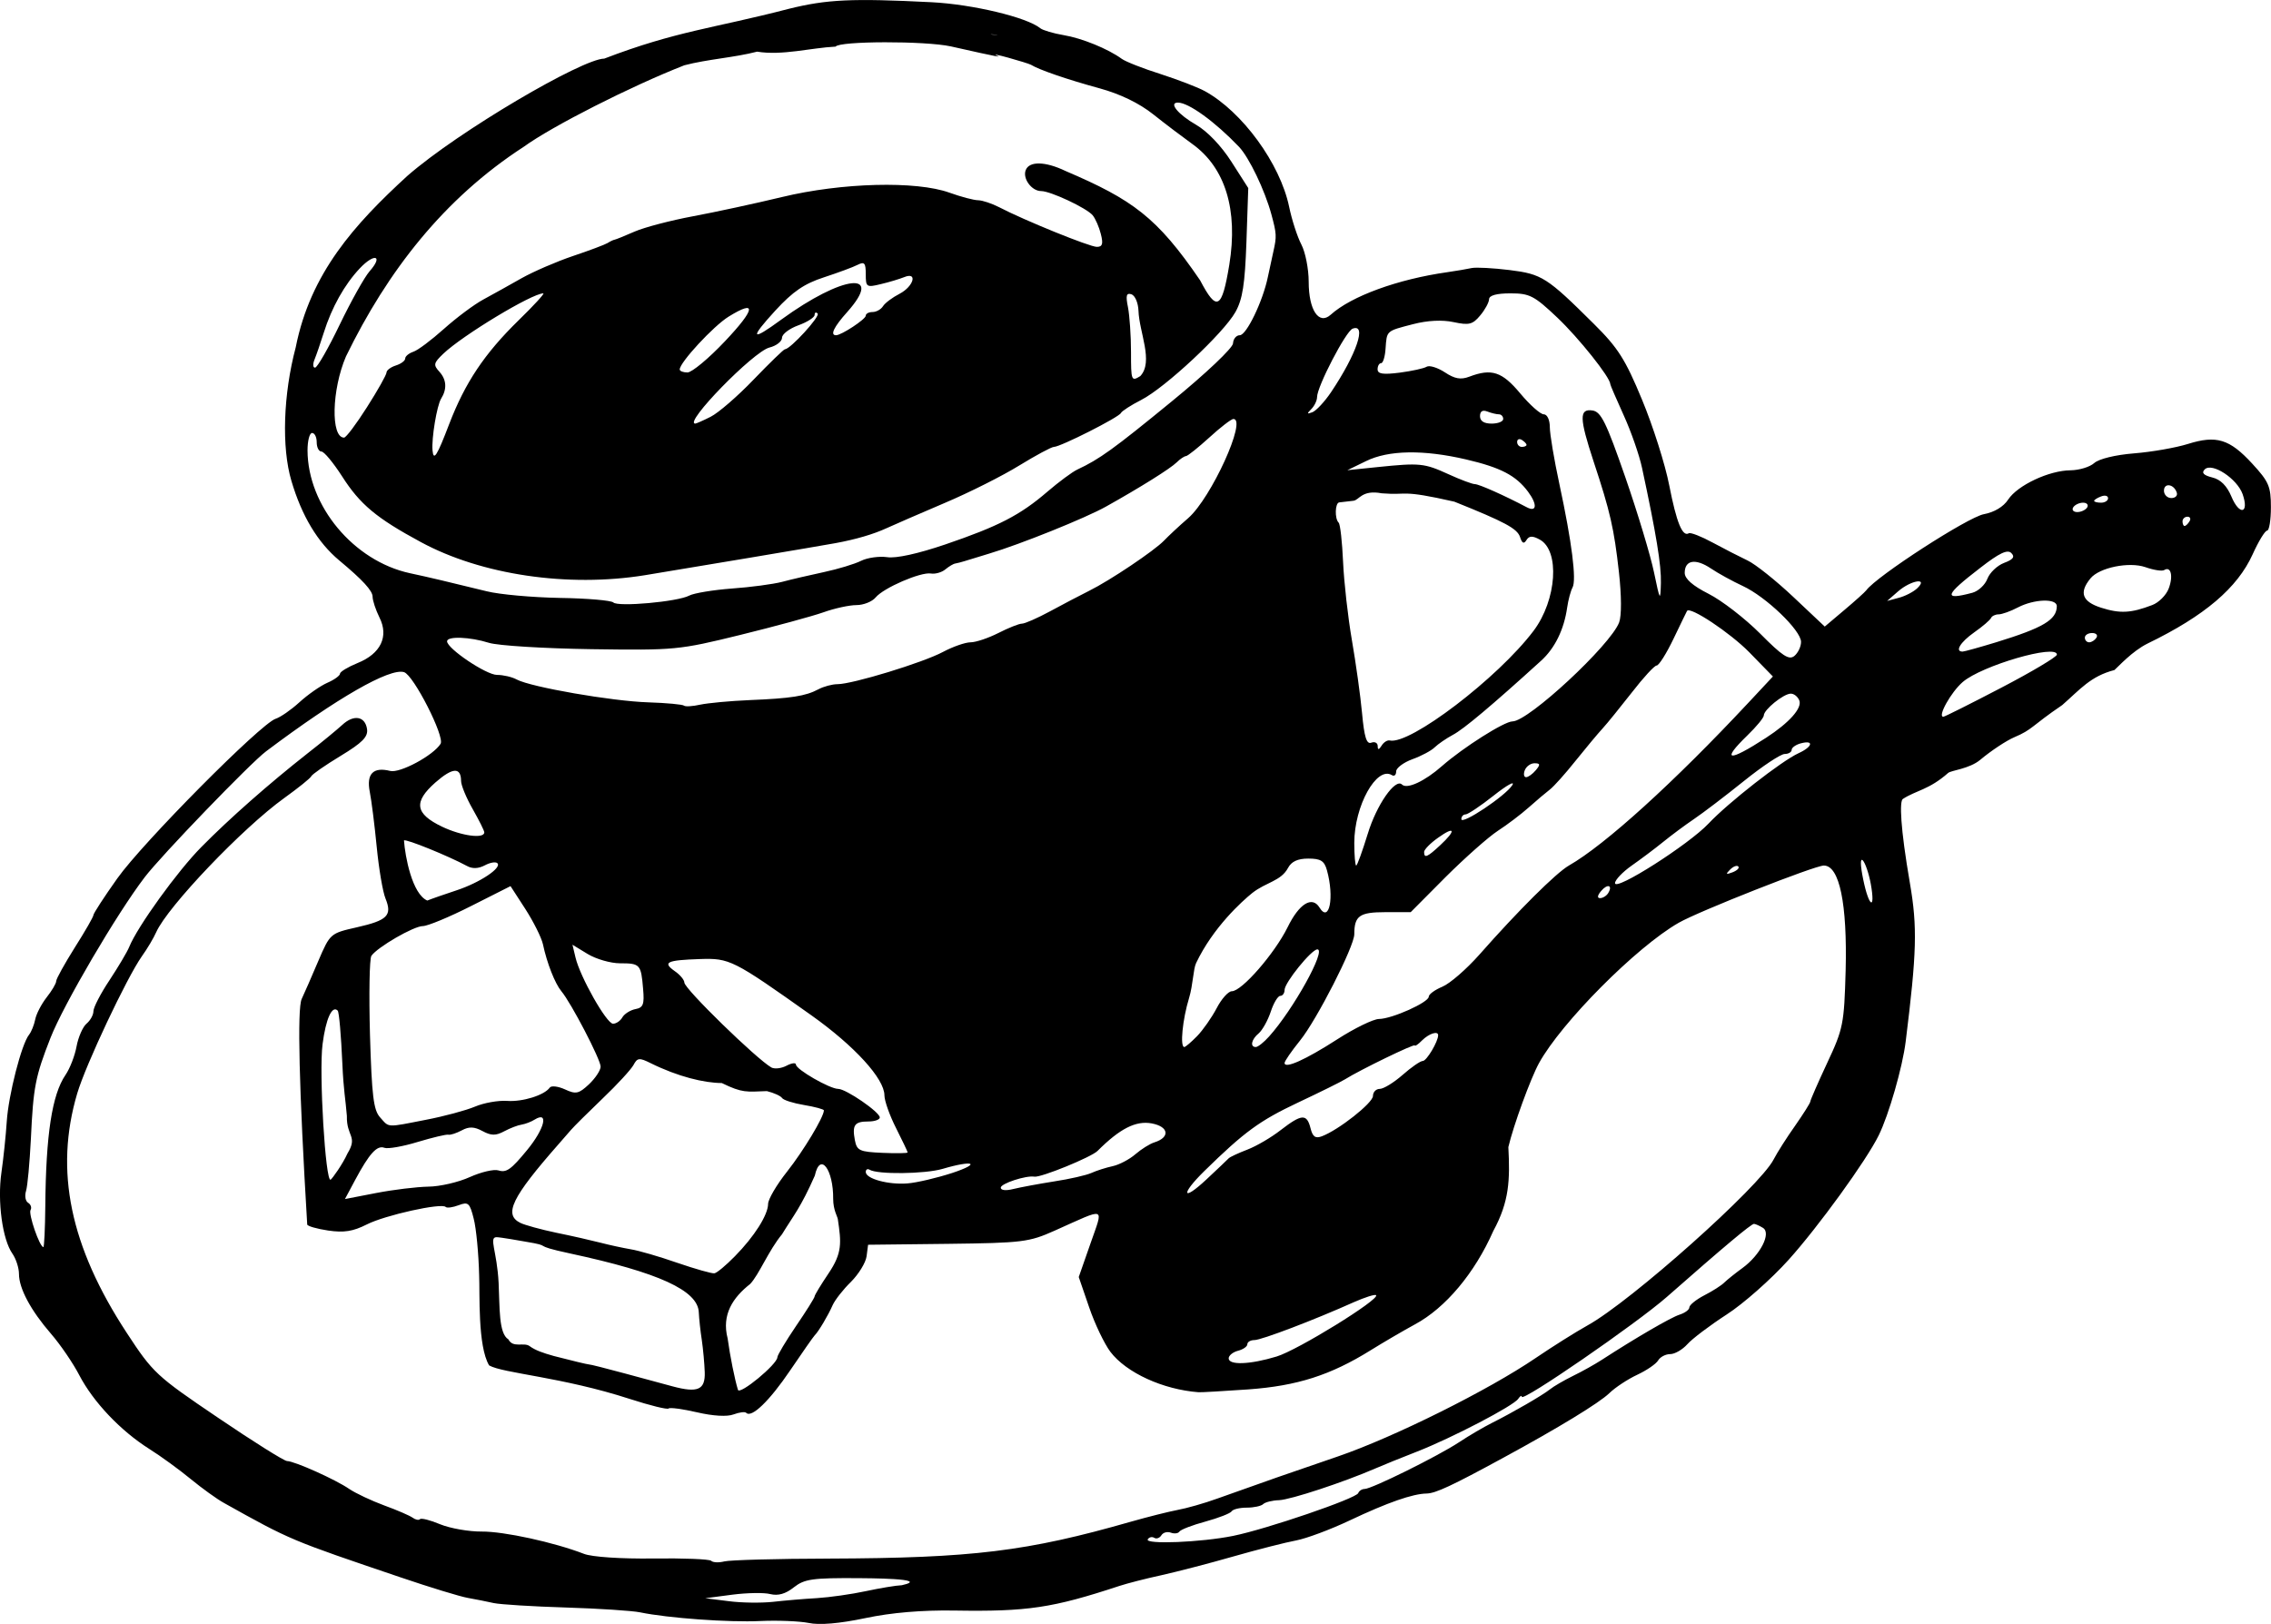 <?xml version="1.0" encoding="UTF-8"?>
<svg version="1.0" viewBox="0 0 225.09 160.97" xmlns="http://www.w3.org/2000/svg">
<g transform="translate(-184.85 -556.61)">
<path d="m265 717.49c-0.91-0.18-3.07-0.27-4.8-0.19-3.08 0.15-9.17-0.29-11.9-0.86-0.77-0.16-4.08-0.38-7.36-0.48s-6.5-0.3-7.15-0.44c-0.64-0.15-1.8-0.37-2.56-0.51-0.76-0.13-3.77-1.05-6.68-2.04-10.94-3.71-10.85-3.66-17.51-7.38-0.69-0.38-2.16-1.44-3.28-2.36-1.13-0.93-2.98-2.28-4.13-3-2.84-1.8-5.52-4.63-6.91-7.28-0.63-1.22-1.9-3.07-2.81-4.12-2.01-2.32-3.18-4.5-3.18-5.94 0-0.59-0.29-1.49-0.65-2.01-0.99-1.4-1.5-5.18-1.09-8.03 0.2-1.39 0.44-3.68 0.53-5.07 0.17-2.62 1.46-7.67 2.21-8.6 0.23-0.29 0.5-0.97 0.61-1.51 0.1-0.54 0.61-1.52 1.13-2.19 0.52-0.66 0.95-1.38 0.95-1.61s0.83-1.72 1.84-3.33c1.02-1.61 1.85-3.05 1.85-3.22 0-0.16 1.06-1.8 2.37-3.64 2.5-3.53 14.22-15.35 15.69-15.82 0.47-0.15 1.53-0.88 2.35-1.63s2.06-1.62 2.76-1.93c0.7-0.3 1.27-0.72 1.27-0.91s0.78-0.66 1.73-1.05c2.3-0.92 3.13-2.63 2.18-4.52-0.37-0.75-0.68-1.68-0.68-2.06 0-0.59-0.98-1.66-3.31-3.6-2.13-1.78-3.71-4.4-4.74-7.89-0.98-3.3-0.81-8.56 0.43-13.23 1.46-7.36 5.82-12.19 11.07-17 5.11-4.46 17.37-11.62 19.51-11.62 7.2-2.76 10.82-2.99 18.31-4.94 3.76-0.93 6.22-1.05 14.14-0.65 4.07 0.21 9.44 1.49 10.77 2.58 0.25 0.2 1.29 0.51 2.3 0.68 1.82 0.3 4.41 1.36 5.77 2.35 0.38 0.28 2.11 0.96 3.85 1.51 1.73 0.56 3.71 1.32 4.38 1.69 3.72 2.04 7.47 7.19 8.36 11.46 0.27 1.31 0.82 3 1.22 3.76 0.39 0.75 0.72 2.41 0.72 3.68 0 2.81 1.01 4.32 2.18 3.27 2.04-1.84 6.63-3.52 11.57-4.22 0.89-0.13 1.97-0.31 2.41-0.41 0.45-0.09 2.13 0 3.75 0.2 3.21 0.4 3.7 0.71 8.36 5.34 2.39 2.37 3.11 3.5 4.77 7.51 1.08 2.6 2.3 6.43 2.7 8.51 0.72 3.68 1.31 5.12 1.94 4.73 0.17-0.1 1.23 0.31 2.37 0.93 1.13 0.61 2.69 1.41 3.45 1.77 0.77 0.36 2.8 1.98 4.52 3.6l3.13 2.95 1.93-1.63c1.07-0.9 2.05-1.78 2.19-1.97 1.01-1.39 10.05-7.24 11.65-7.54 1.03-0.19 1.95-0.74 2.41-1.45 0.93-1.42 4.07-2.89 6.18-2.9 0.86-0.01 1.92-0.33 2.35-0.72 0.46-0.41 2.08-0.81 3.96-0.96 1.75-0.14 4.14-0.56 5.32-0.93 2.83-0.89 4.13-0.49 6.37 1.94 1.66 1.8 1.86 2.27 1.86 4.33 0 1.28-0.17 2.32-0.38 2.32-0.2 0-0.85 1.06-1.43 2.35-1.51 3.33-4.76 6.1-10.41 8.84-1.52 0.75-2.91 2.3-3.29 2.63-2.37 0.61-3.42 1.94-5.17 3.47-3.12 2.12-2.91 2.41-4.75 3.19-0.78 0.33-2.31 1.34-3.38 2.24-1.08 0.9-2.88 1.04-3.18 1.3-1.9 1.68-3.19 1.73-4.49 2.58-0.34 0.21-0.26 2.79 0.7 8.35 0.75 4.35 0.68 6.87-0.42 15.7-0.31 2.53-1.67 7.26-2.67 9.29-1.22 2.49-5.98 9.06-8.94 12.35-1.73 1.92-4.49 4.36-6.14 5.42-1.65 1.07-3.4 2.39-3.88 2.93s-1.25 0.99-1.71 0.99c-0.45 0-0.99 0.28-1.19 0.62-0.2 0.35-1.14 0.99-2.08 1.43s-2.19 1.26-2.77 1.83c-1.01 0.97-5.02 3.42-10.51 6.4-5.07 2.76-6.7 3.52-7.58 3.54-1.39 0.02-3.88 0.89-7.64 2.67-1.9 0.9-4.29 1.79-5.3 1.98-1.02 0.19-3.82 0.9-6.23 1.59-2.4 0.69-5.62 1.52-7.14 1.86-1.53 0.33-3.39 0.81-4.15 1.06-6.64 2.19-9.11 2.56-16.38 2.44-3.17-0.05-6.2 0.2-8.8 0.75-2.57 0.54-4.55 0.71-5.62 0.48zm0.82-2.46c1.27-0.08 3.45-0.39 4.84-0.69 1.4-0.3 3.01-0.57 3.58-0.59 3.05-0.69-3.71-0.69-4.24-0.7-4.64-0.03-5.41 0.08-6.47 0.91-0.81 0.65-1.56 0.86-2.33 0.67-0.61-0.16-2.32-0.13-3.78 0.06l-2.67 0.35 2.31 0.29c1.27 0.17 3.24 0.19 4.38 0.07 1.14-0.13 3.11-0.3 4.38-0.37zm1.19-3.92c14.25-0.05 19.64-0.71 29.94-3.66 1.65-0.47 3.72-0.99 4.61-1.16 0.89-0.16 2.65-0.66 3.92-1.12 4.81-1.72 7.07-2.51 11.99-4.19 5.56-1.91 14.9-6.56 19.6-9.76 1.65-1.12 3.95-2.57 5.12-3.22 4.31-2.38 17.07-13.76 18.45-16.45 0.35-0.68 1.31-2.19 2.14-3.36 0.82-1.18 1.5-2.25 1.5-2.39 0-0.13 0.75-1.85 1.67-3.82 1.59-3.39 1.68-3.85 1.83-9.15 0.17-6.63-0.61-10.42-2.16-10.42-0.9 0-12.37 4.52-14.38 5.67-4.19 2.39-11.65 9.9-13.86 13.93-0.84 1.54-2.53 6.17-3.03 8.31 0.17 3.26 0.1 5.39-1.49 8.31-1.84 4.18-4.74 7.64-7.78 9.27-1.14 0.62-3.11 1.77-4.38 2.56-3.97 2.47-7.28 3.53-12.13 3.88-2.46 0.17-4.68 0.3-4.93 0.28-3.53-0.27-7.15-1.93-8.73-4-0.59-0.78-1.55-2.77-2.11-4.42l-1.03-3 1.15-3.29c1.31-3.78 1.68-3.64-3.53-1.31-2.55 1.14-3.18 1.22-10.6 1.31l-7.9 0.09-0.15 1.15c-0.09 0.64-0.79 1.77-1.55 2.53-0.77 0.75-1.58 1.79-1.81 2.3-0.43 0.99-1.4 2.63-1.79 3.01-0.13 0.13-1.22 1.69-2.42 3.46-2.05 3.03-3.83 4.75-4.36 4.21-0.13-0.13-0.69-0.05-1.26 0.16-0.62 0.24-2.03 0.16-3.61-0.21-1.43-0.33-2.69-0.5-2.82-0.38-0.12 0.13-1.85-0.3-3.83-0.94-6.74-2.19-12.57-2.54-13.96-3.33-1.15-1.92-0.91-7.18-0.99-8.93-0.05-2.14-0.29-4.67-0.54-5.62-0.39-1.56-0.54-1.69-1.49-1.33-0.58 0.22-1.16 0.3-1.29 0.17-0.42-0.42-6.02 0.82-7.82 1.74-1.37 0.69-2.26 0.83-3.83 0.6-1.13-0.17-2.06-0.44-2.07-0.6-0.81-13.49-1-21.38-0.55-22.35 0.26-0.55 1-2.24 1.64-3.75 1.18-2.75 1.19-2.76 3.84-3.36 3.03-0.69 3.51-1.17 2.83-2.85-0.27-0.65-0.66-2.95-0.87-5.11s-0.52-4.62-0.69-5.47c-0.35-1.78 0.34-2.49 2.02-2.07 0.97 0.25 4.29-1.54 5-2.69 0.43-0.7-2.67-6.8-3.62-7.1-1.41-0.44-6.62 2.54-13.68 7.85-1.54 1.15-10.43 10.37-12.03 12.48-2.76 3.61-8.03 12.6-9.33 15.91-1.51 3.85-1.71 4.87-1.95 10.05-0.12 2.35-0.33 4.67-0.48 5.14-0.15 0.48-0.06 1.01 0.21 1.17 0.27 0.17 0.37 0.49 0.24 0.71-0.24 0.38 0.9 3.68 1.27 3.68 0.08 0 0.17-1.82 0.19-4.03 0.06-7.15 0.67-11.08 2-13.03 0.44-0.64 0.93-1.91 1.1-2.84 0.17-0.92 0.62-1.94 0.99-2.25s0.68-0.86 0.68-1.23 0.71-1.75 1.59-3.07c0.87-1.32 1.76-2.81 1.96-3.31 0.82-2.02 4.79-7.52 7.15-9.9 2.8-2.84 6.71-6.28 10.51-9.27 1.4-1.09 2.95-2.37 3.45-2.83 1.14-1.06 2.27-0.87 2.46 0.41 0.11 0.77-0.46 1.35-2.62 2.66-1.52 0.92-2.83 1.83-2.91 2.02s-1.29 1.16-2.68 2.16c-4.12 2.96-11.56 10.76-12.69 13.3-0.25 0.57-0.89 1.65-1.43 2.4-1.48 2.1-5.56 10.74-6.4 13.59-2.26 7.65-0.71 15.14 4.91 23.72 2.6 3.97 2.92 4.27 9.04 8.41 3.48 2.36 6.57 4.3 6.85 4.3 0.74 0.01 4.81 1.83 6.17 2.77 0.64 0.43 2.19 1.16 3.46 1.63 1.27 0.46 2.53 1.01 2.81 1.21 0.28 0.21 0.61 0.28 0.74 0.15 0.12-0.13 1.03 0.1 2 0.51 0.98 0.4 2.83 0.73 4.11 0.72 2.21-0.02 7.19 1.07 10.14 2.21 0.78 0.31 3.66 0.5 6.83 0.46 3.01-0.04 5.61 0.06 5.78 0.23s0.75 0.2 1.3 0.06 5.21-0.27 10.37-0.28zm40.06-2.25c3.31-0.67 12.2-3.71 12.4-4.24 0.08-0.22 0.37-0.41 0.63-0.41 0.7 0 7.23-3.23 9.36-4.63 1.01-0.67 2.47-1.52 3.23-1.9 2.13-1.07 5-2.73 5.76-3.33 0.38-0.31 1.42-0.91 2.31-1.35 0.89-0.43 2.17-1.15 2.85-1.59 3.35-2.17 6.85-4.21 7.71-4.48 0.53-0.17 0.97-0.49 0.97-0.72s0.66-0.77 1.47-1.19c0.82-0.42 1.72-0.99 2-1.28 0.29-0.28 1.1-0.93 1.79-1.43 1.77-1.29 2.88-3.45 2.04-3.98-0.34-0.21-0.74-0.39-0.89-0.4-0.27-0.01-2.99 2.27-8.65 7.25-3.01 2.64-14.36 10.46-14.37 9.89 0-0.17-0.16-0.08-0.35 0.2-0.45 0.69-6.57 3.88-10.02 5.23-1.52 0.59-3.39 1.35-4.15 1.68-3.16 1.37-8.38 3.09-9.53 3.14-0.68 0.02-1.39 0.2-1.58 0.39s-0.92 0.35-1.62 0.35c-0.71 0-1.38 0.16-1.51 0.37-0.13 0.2-1.29 0.65-2.59 1.01-1.3 0.35-2.46 0.8-2.58 0.99s-0.5 0.24-0.85 0.11-0.77-0.02-0.94 0.26c-0.17 0.27-0.49 0.39-0.71 0.25-0.21-0.13-0.5-0.07-0.64 0.15-0.32 0.53 5.31 0.3 8.46-0.34zm-45.17-17.71c0-0.2 0.83-1.59 1.84-3.08 1.02-1.49 1.85-2.82 1.85-2.95s0.62-1.15 1.38-2.28c1.37-2.03 1.27-3.02 0.92-5.38-0.03-0.25-0.46-0.9-0.46-2.01 0.03-2.87-1.29-4.73-1.82-2.3-1.42 3.21-2.09 3.91-3.25 5.81-1.34 1.62-2.28 4.01-3.16 4.93-1.69 1.33-2.85 3.02-2.23 5.4 0.24 1.76 0.7 4.04 1.02 5.09 0.17 0.55 3.91-2.54 3.91-3.23zm-7.2 1.48c-0.03-0.86-0.16-2.29-0.29-3.18-0.14-0.88-0.27-2.13-0.3-2.76-0.1-2.17-3.99-3.94-12.73-5.82-4.22-0.9-1.44-0.68-4.47-1.18-0.32-0.06-2.48-0.44-2.84-0.44-0.8 0 0.04 1.36 0.2 4.53 0.12 2.4-0.01 5.02 0.97 5.6 0.45 0.89 1.53 0.26 2.09 0.66 0.57 0.42 1.31 0.68 2.42 0.99 1.77 0.46 3.32 0.83 3.45 0.83 0.13-0.01 1.74 0.4 3.59 0.9 1.84 0.5 3.97 1.08 4.73 1.28 2.5 0.67 3.24 0.34 3.18-1.41zm56.68-1.55c2.11-0.64 10.26-5.68 9.86-6.08-0.11-0.11-1.11 0.21-2.22 0.7-3.92 1.76-9.15 3.75-9.84 3.75-0.39 0-0.7 0.19-0.7 0.41 0 0.23-0.42 0.52-0.93 0.65-0.5 0.13-0.92 0.47-0.92 0.75 0 0.7 2.12 0.62 4.75-0.18zm-53.7-9.93c1.95-1.98 3.29-4.11 3.3-5.2 0-0.45 0.84-1.89 1.88-3.2 1.62-2.05 3.65-5.42 3.65-6.07 0-0.11-0.88-0.35-1.96-0.53s-2.06-0.49-2.19-0.7c-0.13-0.2-0.81-0.51-1.5-0.68-2.03 0.07-2.4 0.21-4.47-0.8-1.76-0.01-4.34-0.63-7.05-1.97-1.12-0.56-1.32-0.54-1.7 0.18-0.24 0.44-1.61 1.94-3.06 3.32-1.44 1.38-2.85 2.78-3.14 3.12-0.29 0.33-0.83 0.96-1.22 1.4-4.65 5.29-5.47 6.98-3.8 7.81 0.44 0.22 2.05 0.66 3.57 0.98 1.53 0.31 3.5 0.76 4.39 0.99 0.88 0.23 2.23 0.52 2.99 0.65 0.76 0.12 2.84 0.72 4.61 1.34 1.78 0.61 3.43 1.08 3.68 1.04 0.24-0.03 1.15-0.79 2.02-1.68zm-30.37-6.91c1.14-0.01 2.99-0.44 4.11-0.95 1.11-0.5 2.39-0.8 2.83-0.66 0.79 0.25 1.25-0.08 2.83-2 1.75-2.12 2.2-3.93 0.75-3.03-0.33 0.21-0.91 0.43-1.27 0.49-0.37 0.05-1.15 0.35-1.73 0.66-0.84 0.45-1.29 0.45-2.16-0.02-0.82-0.44-1.33-0.46-2.05-0.07-0.53 0.28-1.13 0.48-1.33 0.43s-1.57 0.28-3.04 0.72c-1.47 0.45-2.96 0.71-3.3 0.58-0.73-0.28-1.49 0.56-2.9 3.19l-1.01 1.89 3.1-0.6c1.7-0.33 4.03-0.61 5.17-0.63zm79.31-2.8c0.13-0.14 0.97-0.53 1.86-0.87s2.38-1.21 3.31-1.94c2.08-1.6 2.58-1.64 2.95-0.19 0.21 0.85 0.48 1.05 1.12 0.81 1.66-0.62 5.07-3.31 5.07-4 0-0.38 0.3-0.7 0.67-0.7 0.38 0 1.39-0.62 2.26-1.38 0.86-0.76 1.77-1.39 2.01-1.39 0.38 0 1.52-1.92 1.52-2.55 0-0.46-0.9-0.17-1.59 0.51-0.39 0.4-0.72 0.62-0.72 0.5 0-0.21-5.44 2.43-6.92 3.36-0.38 0.24-2.48 1.28-4.67 2.31-3.79 1.79-5.3 2.89-9.28 6.79-2.38 2.34-2.19 3.08 0.22 0.82 1.07-1 2.06-1.94 2.19-2.08zm-17.28 2.28c1.52-0.23 3.18-0.61 3.69-0.84s1.45-0.53 2.1-0.67 1.66-0.67 2.25-1.18c0.58-0.5 1.43-1.04 1.89-1.18 1.58-0.5 1.43-1.56-0.27-1.88-1.57-0.29-3.15 0.51-5.37 2.73-0.62 0.62-5.62 2.66-6.26 2.55-0.82-0.14-3.33 0.68-3.33 1.09 0 0.27 0.52 0.32 1.26 0.13 0.7-0.17 2.52-0.51 4.04-0.75zm-10.13-0.83c2.94-0.97 2.14-1.32-0.94-0.41-1.75 0.51-6.46 0.57-7.24 0.08-0.2-0.12-0.37-0.02-0.37 0.23 0 0.67 2.24 1.28 4.13 1.13 0.92-0.07 2.91-0.54 4.42-1.03zm-59.92-1.94c1.06-1.74-0.11-1.65-0.06-3.72-0.13-1.65-0.33-2.48-0.45-5.22-0.12-2.73-0.32-5.08-0.46-5.22-0.56-0.56-1.18 0.83-1.5 3.33-0.37 2.84 0.29 13.74 0.8 13.43 0.17-0.11 1.2-1.55 1.67-2.6zm55.52-0.1c0-0.08-0.52-1.17-1.15-2.42-0.63-1.24-1.15-2.7-1.15-3.24 0-1.65-2.96-4.89-7.22-7.92-7.81-5.54-8.11-5.69-11.09-5.59-3.27 0.11-3.71 0.32-2.48 1.19 0.53 0.36 0.96 0.88 0.96 1.14 0 0.61 7.15 7.58 8.63 8.42 0.32 0.17 0.99 0.09 1.5-0.18s0.93-0.32 0.93-0.11c0 0.48 3.36 2.41 4.19 2.41 0.77 0 4.12 2.3 4.12 2.83 0 0.22-0.51 0.4-1.13 0.4-1.37 0-1.62 0.35-1.34 1.85 0.2 1.04 0.46 1.16 2.73 1.26 1.38 0.06 2.5 0.04 2.5-0.04zm-47.73-3.24c1.78-0.34 3.96-0.93 4.84-1.3 0.89-0.38 2.32-0.63 3.19-0.57 1.53 0.11 3.69-0.56 4.23-1.32 0.15-0.21 0.83-0.13 1.51 0.18 1.08 0.5 1.36 0.44 2.38-0.51 0.63-0.6 1.15-1.38 1.15-1.75 0-0.7-2.92-6.32-3.89-7.47-0.63-0.76-1.43-2.78-1.83-4.67-0.15-0.66-0.93-2.22-1.74-3.48l-1.47-2.27-3.92 1.98c-2.15 1.09-4.3 1.98-4.77 1.98-0.9 0-4.51 2.09-5.1 2.95-0.19 0.28-0.25 3.8-0.14 7.83 0.18 6.04 0.35 7.46 1 8.18 0.93 1.04 0.57 1.02 4.56 0.24zm90.29-7.96c1.72-1.11 3.59-2.02 4.15-2.03 1.3-0.01 4.94-1.65 4.94-2.21 0-0.24 0.61-0.68 1.35-0.99 0.75-0.31 2.39-1.74 3.66-3.17 3.87-4.39 7.61-8.11 8.88-8.84 3.58-2.04 10.45-8.28 17.82-16.17l2.4-2.57-2.35-2.41c-1.91-1.94-5.87-4.57-6.16-4.09-0.04 0.06-0.64 1.3-1.34 2.76s-1.45 2.65-1.67 2.65-1.32 1.2-2.45 2.66c-1.14 1.45-2.44 3.07-2.91 3.58s-1.68 1.96-2.69 3.22c-1.01 1.27-2.15 2.54-2.53 2.83-0.39 0.3-1.33 1.09-2.09 1.77s-2.15 1.73-3.09 2.34c-0.93 0.61-3.25 2.67-5.16 4.57l-3.46 3.48h-2.51c-2.56 0-3.08 0.36-3.08 2.19 0 1.2-3.72 8.49-5.38 10.54-0.84 1.04-1.53 2.04-1.53 2.22 0 0.61 2.06-0.31 5.2-2.33zm-13.87-0.33c0.58-0.6 1.45-1.84 1.94-2.77 0.48-0.93 1.16-1.68 1.5-1.68 0.99 0 4.23-3.72 5.53-6.34 1.14-2.34 2.43-3.14 3.16-1.96 0.97 1.58 1.49-0.99 0.74-3.69-0.26-0.94-0.62-1.16-1.85-1.16-1.05 0-1.67 0.29-2.01 0.93-0.7 1.31-2.17 1.4-3.54 2.48-1.02 0.82-3.88 3.4-5.57 6.95-0.28 0.58-0.31 2.19-0.69 3.44-0.66 2.16-0.92 4.88-0.48 4.88 0.12 0 0.69-0.49 1.27-1.08zm7.13 0.04c2.41-2.68 5.71-8.64 4.79-8.64-0.58 0-3.25 3.3-3.25 4.02 0 0.32-0.19 0.59-0.43 0.59-0.23 0-0.66 0.71-0.94 1.57-0.29 0.87-0.83 1.83-1.19 2.14-0.73 0.6-0.89 1.36-0.29 1.36 0.21 0 0.8-0.47 1.31-1.04zm-64.09-1.91c0.21-0.35 0.79-0.71 1.29-0.81 0.77-0.14 0.9-0.47 0.76-2.01-0.2-2.43-0.3-2.53-2.28-2.53-0.94 0-2.38-0.42-3.21-0.92l-1.51-0.92 0.3 1.26c0.45 1.92 3.08 6.57 3.72 6.57 0.31 0 0.73-0.28 0.93-0.64zm-16.45-12.58c2.31-0.76 4.52-2.23 4.06-2.69-0.17-0.17-0.73-0.07-1.25 0.21-0.63 0.33-1.23 0.36-1.77 0.06-1.81-0.98-6.06-2.71-6.24-2.53 0.11 1.59 0.81 5.31 2.31 5.96 0.44-0.18 1.74-0.63 2.89-1.01zm140.18-0.65c-0.19-1.03-0.55-2.08-0.79-2.32-0.26-0.27-0.25 0.47 0.04 1.88 0.56 2.76 1.24 3.16 0.75 0.44zm-26.03 0.93c0.49-0.8-0.07-0.97-0.7-0.21-0.37 0.44-0.4 0.7-0.1 0.7 0.27 0 0.63-0.22 0.8-0.49zm9.95-6.9c1.95-2.07 7.24-6.21 8.93-6.98 1.38-0.63 1.55-1.32 0.24-0.98-0.51 0.13-0.93 0.43-0.93 0.65s-0.31 0.41-0.69 0.41c-0.39 0-2.2 1.2-4.04 2.68-1.83 1.47-4.06 3.17-4.95 3.77s-2.27 1.63-3.07 2.28-2.2 1.7-3.1 2.33c-0.91 0.64-1.65 1.42-1.66 1.74-0.02 0.85 7.31-3.82 9.27-5.9zm2.95 4.25c-0.14-0.14-0.51 0-0.82 0.32-0.46 0.45-0.4 0.51 0.25 0.26 0.46-0.18 0.71-0.43 0.57-0.58zm-36.73-3.22c0.87-2.88 2.74-5.56 3.4-4.9 0.49 0.49 2.25-0.32 3.97-1.84 2.1-1.84 6.17-4.42 6.98-4.42 1.58 0 9.71-7.55 10.57-9.81 0.25-0.66 0.24-2.65-0.02-4.98-0.48-4.31-0.86-5.99-2.51-10.97-1.42-4.32-1.44-5.25-0.11-5.06 0.85 0.13 1.36 1.17 3.25 6.61 1.23 3.55 2.51 7.8 2.85 9.45 0.59 2.84 0.63 2.89 0.68 1.05 0.05-1.76-0.47-4.91-1.87-11.42-0.27-1.27-1.09-3.62-1.82-5.22-0.73-1.61-1.33-3-1.33-3.09 0-0.66-3.13-4.58-5.24-6.58-2.3-2.18-2.75-2.41-4.65-2.41-1.37 0-2.11 0.2-2.12 0.58-0.01 0.32-0.4 1.04-0.88 1.61-0.75 0.9-1.1 0.99-2.64 0.66-1.13-0.24-2.57-0.17-4 0.2-2.7 0.7-2.61 0.62-2.74 2.42-0.05 0.8-0.25 1.45-0.44 1.45s-0.35 0.27-0.35 0.61c0 0.46 0.54 0.54 2.19 0.33 1.21-0.16 2.41-0.42 2.68-0.59 0.27-0.16 1.08 0.09 1.8 0.56 0.98 0.65 1.58 0.75 2.42 0.43 2.21-0.84 3.25-0.5 5.05 1.66 0.95 1.14 2 2.07 2.33 2.07 0.34 0 0.6 0.55 0.6 1.27 0 0.7 0.43 3.24 0.95 5.65 1.24 5.77 1.71 9.51 1.3 10.25-0.18 0.33-0.42 1.22-0.53 1.98-0.31 2.18-1.22 4.05-2.6 5.29-4.85 4.41-7.67 6.78-8.72 7.33-0.67 0.36-1.48 0.92-1.81 1.24-0.33 0.33-1.32 0.86-2.21 1.18-0.88 0.32-1.61 0.87-1.61 1.21 0 0.35-0.18 0.51-0.42 0.37-1.51-0.94-3.73 3.05-3.73 6.72 0 1.23 0.09 2.24 0.19 2.24s0.61-1.41 1.14-3.13zm7.18 1.12c1.61-1.49 1.49-1.96-0.2-0.75-0.77 0.54-1.39 1.18-1.39 1.41 0 0.66 0.31 0.53 1.59-0.66zm-94.74-1.28c0-0.17-0.52-1.2-1.15-2.31-0.63-1.1-1.15-2.36-1.15-2.78-0.01-1.4-0.84-1.35-2.54 0.14-2.2 1.94-2.03 3.1 0.66 4.39 1.93 0.92 4.18 1.22 4.18 0.56zm101.89-4.68c0.29-0.46-0.54 0-1.84 1.03s-2.56 1.87-2.79 1.87-0.42 0.21-0.42 0.47c0 0.62 4.39-2.31 5.05-3.37zm2.33-1.48c0.47-0.56 0.44-0.69-0.13-0.69-0.38 0-0.81 0.31-0.96 0.69s-0.09 0.69 0.13 0.69c0.21 0 0.64-0.31 0.96-0.69zm22.83-3.22c2.28-1.48 3.58-2.93 3.29-3.69-0.15-0.38-0.53-0.69-0.86-0.68-0.72 0.02-2.66 1.59-2.66 2.16 0 0.22-0.73 1.11-1.62 1.97-2.66 2.58-1.91 2.68 1.85 0.24zm-37.31 0.27c1.99 0.47 10.73-6.19 14.26-10.87 2.3-3.06 2.63-7.96 0.6-9.05-0.72-0.39-1.04-0.37-1.31 0.06-0.25 0.41-0.43 0.32-0.63-0.3-0.27-0.84-1.5-1.5-6.51-3.51-5.44-1.24-4.48-0.61-7.2-0.83-1.98-0.38-2.23 0.68-2.81 0.74s-1.21 0.13-1.4 0.16c-0.42 0.04-0.47 1.61-0.06 2.01 0.16 0.16 0.35 1.92 0.44 3.91s0.48 5.46 0.87 7.72c0.39 2.25 0.85 5.52 1.01 7.26 0.22 2.39 0.45 3.1 0.92 2.92 0.34-0.13 0.62 0.02 0.63 0.32 0 0.42 0.11 0.41 0.39-0.03 0.2-0.33 0.56-0.56 0.8-0.51zm60.62-5.23c3.03-1.58 5.51-3.06 5.51-3.28 0-1.08-7.46 1.09-9.34 2.72-1.15 0.99-2.52 3.44-1.92 3.44 0.13 0 2.72-1.3 5.75-2.88zm-124.1 1.23c4.17-0.17 5.59-0.4 6.85-1.07 0.52-0.28 1.38-0.51 1.9-0.51 1.48 0 8.49-2.14 10.46-3.2 0.98-0.52 2.21-0.95 2.73-0.95s1.76-0.42 2.75-0.92c1-0.51 2.05-0.93 2.34-0.93s1.54-0.55 2.78-1.22c1.25-0.68 2.99-1.59 3.89-2.04 2.08-1.03 6.46-3.98 7.4-4.96 0.4-0.42 1.48-1.44 2.42-2.25 2.27-1.99 5.84-9.82 4.47-9.82-0.21 0-1.29 0.83-2.39 1.84-1.1 1-2.14 1.83-2.31 1.84s-0.59 0.29-0.92 0.62c-0.63 0.62-3.6 2.48-7 4.38-2.03 1.14-8.51 3.75-11.6 4.67-1.01 0.31-2.1 0.64-2.42 0.74s-0.74 0.21-0.93 0.24c-0.18 0.02-0.63 0.29-0.98 0.58-0.36 0.3-1 0.48-1.43 0.41-1.02-0.17-4.69 1.42-5.48 2.37-0.35 0.42-1.2 0.76-1.9 0.76s-2.18 0.32-3.29 0.72c-1.11 0.39-4.82 1.4-8.24 2.24-6.06 1.49-6.46 1.53-14.76 1.41-4.69-0.07-9.25-0.35-10.14-0.63-1.87-0.59-4.15-0.68-4.15-0.15 0 0.72 3.88 3.33 4.95 3.33 0.61 0 1.49 0.2 1.96 0.46 1.41 0.75 9.44 2.15 13.03 2.26 1.84 0.06 3.43 0.21 3.55 0.33 0.12 0.11 0.84 0.07 1.6-0.1 0.76-0.16 2.95-0.37 4.86-0.45zm104.25-5.77c0-1.14-3.48-4.48-5.77-5.54-1.01-0.47-2.44-1.25-3.18-1.75-1.51-1.01-2.58-0.83-2.58 0.45 0 0.58 0.78 1.27 2.36 2.07 1.31 0.66 3.61 2.44 5.12 3.95 2.21 2.23 2.86 2.65 3.39 2.21 0.36-0.3 0.66-0.92 0.66-1.39zm19.36 0.03c4.64-1.43 5.98-2.22 5.99-3.57 0.01-0.79-2.23-0.72-3.85 0.12-0.72 0.38-1.59 0.69-1.92 0.69s-0.67 0.17-0.75 0.36c-0.09 0.2-0.83 0.84-1.66 1.42-1.39 0.98-1.96 1.92-1.15 1.91 0.19-0.01 1.7-0.43 3.34-0.93zm9.92-0.45c0.16-0.26-0.04-0.46-0.43-0.46-0.4 0-0.72 0.2-0.72 0.46 0 0.25 0.19 0.46 0.43 0.46s0.56-0.21 0.72-0.46zm5.52-3.23c0.65-0.24 1.39-0.98 1.64-1.64 0.47-1.24 0.22-2.25-0.45-1.83-0.21 0.13-1.04 0-1.86-0.29-1.62-0.56-4.56 0.04-5.44 1.11-1.16 1.41-0.83 2.31 1.05 2.91s2.97 0.54 5.06-0.26zm-145-0.94c0.48-0.25 2.38-0.56 4.22-0.7 1.85-0.13 4.09-0.43 4.98-0.66 0.89-0.24 2.76-0.67 4.15-0.97 1.4-0.3 3.06-0.8 3.69-1.12 0.63-0.31 1.79-0.47 2.58-0.36 0.88 0.14 3.05-0.34 5.76-1.26 5.3-1.81 7.41-2.9 10.11-5.22 1.14-0.98 2.49-1.98 2.99-2.21 2.18-1.02 3.56-2.01 9.31-6.72 3.43-2.8 6.09-5.33 6.11-5.78 0.02-0.44 0.32-0.81 0.67-0.81 0.66 0 2.28-3.35 2.78-5.76 0.16-0.76 0.41-1.9 0.55-2.54 0.34-1.5 0.32-1.77-0.2-3.69-0.65-2.39-2.21-5.64-3.21-6.69-2.38-2.49-4.99-4.38-6.05-4.38-0.95 0 0.02 1.18 1.8 2.2 1.11 0.64 2.49 2.08 3.5 3.66l1.67 2.61-0.18 5.33c-0.15 4.21-0.38 5.69-1.09 6.96-1.18 2.1-6.95 7.49-9.33 8.71-1.02 0.52-1.93 1.11-2.02 1.3-0.18 0.42-6 3.36-6.64 3.36-0.24 0-1.78 0.83-3.43 1.84-1.65 1.02-4.97 2.69-7.38 3.71-2.41 1.03-5 2.15-5.76 2.5-1.32 0.61-3.07 1.12-5.08 1.49-1.62 0.3-14.62 2.48-18.9 3.18-7.63 1.23-16.18-0.03-22.19-3.28-4.41-2.38-6.04-3.74-7.82-6.53-0.87-1.35-1.78-2.45-2.04-2.45s-0.47-0.41-0.47-0.92-0.2-0.92-0.46-0.92c-0.25 0-0.45 0.77-0.45 1.73 0.02 5.5 4.57 10.96 10.15 12.17 1.93 0.41 3.79 0.86 7.6 1.79 1.27 0.32 4.53 0.61 7.25 0.66 2.73 0.04 5.11 0.25 5.31 0.45 0.45 0.46 6.39-0.07 7.52-0.68zm121.71-0.72c1.15-1.1-0.61-0.81-1.89 0.3l-1.09 0.95 1.15-0.31c0.63-0.16 1.46-0.59 1.83-0.94zm5.47 0.44c0.59-0.16 1.26-0.78 1.49-1.39 0.23-0.6 0.97-1.31 1.65-1.57 0.91-0.34 1.1-0.6 0.72-0.98s-1.19 0-3.08 1.47c-3.55 2.73-3.71 3.25-0.78 2.47zm21.52-7.08c0.16-0.25 0.07-0.46-0.2-0.46s-0.49 0.21-0.49 0.46 0.09 0.46 0.2 0.46c0.12 0 0.34-0.21 0.49-0.46zm-65.56-2.94c-1.2-1.61-2.72-2.4-6.15-3.2-4.21-0.98-7.68-0.93-9.91 0.17l-1.85 0.9 3-0.31c4.2-0.43 4.62-0.39 7.03 0.71 1.18 0.54 2.36 0.98 2.61 0.98 0.41 0 2.94 1.13 5.12 2.28 1.02 0.55 1.1-0.25 0.15-1.53zm55.42 1.56c0.15-0.26-0.03-0.47-0.41-0.47s-0.82 0.21-0.98 0.47c-0.15 0.25 0.03 0.46 0.41 0.46s0.82-0.21 0.98-0.46zm15.41-1.31c-0.55-1.55-3.04-3.18-3.76-2.46-0.34 0.34-0.12 0.58 0.75 0.8 0.83 0.2 1.45 0.83 1.9 1.9 0.79 1.9 1.78 1.69 1.11-0.24zm-13.34 0.4c0-0.25-0.31-0.33-0.69-0.18-0.38 0.14-0.69 0.34-0.69 0.44s0.31 0.18 0.69 0.18 0.69-0.2 0.69-0.44zm6.81-0.56c-0.28-0.86-1.27-1-1.27-0.19 0 0.4 0.33 0.73 0.73 0.73s0.64-0.24 0.54-0.54zm-171.23-6.79c1.57-4.1 3.5-6.99 6.89-10.3 1.5-1.46 2.6-2.66 2.44-2.66-1.12 0-8.02 4.17-9.92 5.99-0.96 0.92-1 1.1-0.37 1.79 0.7 0.78 0.76 1.7 0.16 2.66-0.42 0.68-0.96 3.93-0.85 5.13 0.1 1.09 0.44 0.56 1.65-2.61zm106.78 2.06c0-0.12-0.21-0.33-0.46-0.49-0.26-0.16-0.47-0.07-0.47 0.2s0.21 0.49 0.47 0.49c0.25 0 0.46-0.09 0.46-0.2zm-114.92-3.75c1.06-1.66 1.93-3.21 1.93-3.43s0.42-0.53 0.92-0.69c0.51-0.16 0.93-0.47 0.93-0.69s0.36-0.52 0.8-0.67c0.45-0.14 1.81-1.17 3.04-2.27s2.99-2.42 3.92-2.92c0.93-0.51 2.64-1.45 3.79-2.11 1.16-0.65 3.44-1.64 5.07-2.19 1.64-0.55 3.18-1.13 3.44-1.29 0.25-0.16 0.56-0.31 0.69-0.33s1.02-0.38 2-0.81c0.97-0.42 3.56-1.1 5.76-1.51s6.18-1.27 8.84-1.91c5.92-1.43 13.31-1.62 16.6-0.43 1.14 0.41 2.42 0.75 2.85 0.75 0.42 0.01 1.35 0.32 2.07 0.69 2.49 1.3 8.97 3.93 9.68 3.93 0.56 0 0.65-0.29 0.4-1.27-0.17-0.69-0.54-1.53-0.81-1.86-0.6-0.72-4.18-2.4-5.11-2.4-0.94 0-1.85-1.24-1.53-2.07 0.34-0.91 1.93-0.89 3.95 0.08 6.64 2.84 9.07 4.58 13.34 10.84 1.65 3.15 2.16 2.87 2.89-1.54 0.89-5.45-0.4-9.64-3.67-11.98-0.93-0.67-2.67-1.98-3.86-2.93-1.41-1.12-3.28-2.02-5.31-2.58-3.23-0.88-6.01-1.84-6.82-2.34-0.25-0.16-4.66-1.43-3.23-0.84 0.49 0.2-3.63-0.74-4.7-0.98-2.56-0.56-11.08-0.54-11.43 0.02-2.44 0.12-5.29 0.91-7.78 0.5-2.26 0.59-4.88 0.74-7.21 1.35-5.27 2.06-13.13 6.05-15.92 8.08-7.92 5.13-13.52 12.36-17.62 20.78-1.42 3.31-1.52 8.05-0.19 8.05 0.2 0 1.22-1.36 2.28-3.03zm34.06 0.96c0.76-0.38 2.68-2.04 4.26-3.69 1.59-1.65 2.98-3 3.1-3 0.53 0 3.52-3.27 3.24-3.54-0.16-0.17-0.3-0.11-0.3 0.14 0 0.24-0.73 0.71-1.62 1.03-0.88 0.32-1.61 0.87-1.61 1.23s-0.56 0.8-1.25 0.97c-1.59 0.4-8.55 7.54-7.35 7.54 0.09 0 0.78-0.3 1.53-0.68zm78.55 0.22c0-0.25-0.19-0.46-0.42-0.46-0.24 0-0.75-0.12-1.16-0.28-0.47-0.18-0.72-0.02-0.72 0.46 0 0.49 0.4 0.74 1.15 0.74 0.63 0 1.15-0.2 1.15-0.46zm-17.06-2.66c2.53-3.77 3.57-6.84 2.13-6.29-0.67 0.26-3.52 5.74-3.52 6.78 0 0.33-0.25 0.87-0.57 1.19-0.46 0.46-0.44 0.52 0.11 0.31 0.38-0.15 1.21-1.04 1.85-1.99zm-19.09-8.07c-0.03-0.78-0.34-1.51-0.7-1.63-0.5-0.16-0.58 0.12-0.34 1.29 0.16 0.83 0.3 2.83 0.3 4.45 0 2.83 0.03 2.92 0.92 2.37 1.34-1.43-0.11-4.35-0.18-6.48zm-40.98 3.02c3.03-3.2 3.17-4.18 0.35-2.43-1.49 0.92-4.84 4.54-4.84 5.23 0 0.17 0.35 0.3 0.77 0.3 0.43 0 2.11-1.39 3.72-3.1zm-38.19-1.64c1.13-2.34 2.46-4.72 2.96-5.29 1.38-1.56 0.5-1.84-0.96-0.3-1.53 1.62-2.79 3.88-3.58 6.39-0.32 1.02-0.74 2.23-0.92 2.67-0.18 0.45-0.16 0.8 0.06 0.79s1.32-1.93 2.44-4.26zm43.78-0.51c6.08-4.42 10.23-4.9 6.52-0.74-1.32 1.47-1.72 2.3-1.11 2.3 0.54 0 2.95-1.59 2.95-1.94 0-0.2 0.3-0.36 0.67-0.36s0.84-0.26 1.04-0.58 0.94-0.87 1.64-1.23c1.4-0.73 1.82-2.21 0.46-1.65-0.45 0.18-1.49 0.5-2.31 0.69-1.43 0.35-1.5 0.3-1.5-0.98 0-1.12-0.13-1.27-0.81-0.93-0.44 0.23-1.94 0.78-3.34 1.24-1.94 0.63-3.07 1.4-4.8 3.28-2.6 2.84-2.43 3.11 0.59 0.9zm20.73-28.27c0.08 0.06 1.47 0.06 0 0z"/>
</g>
</svg>
